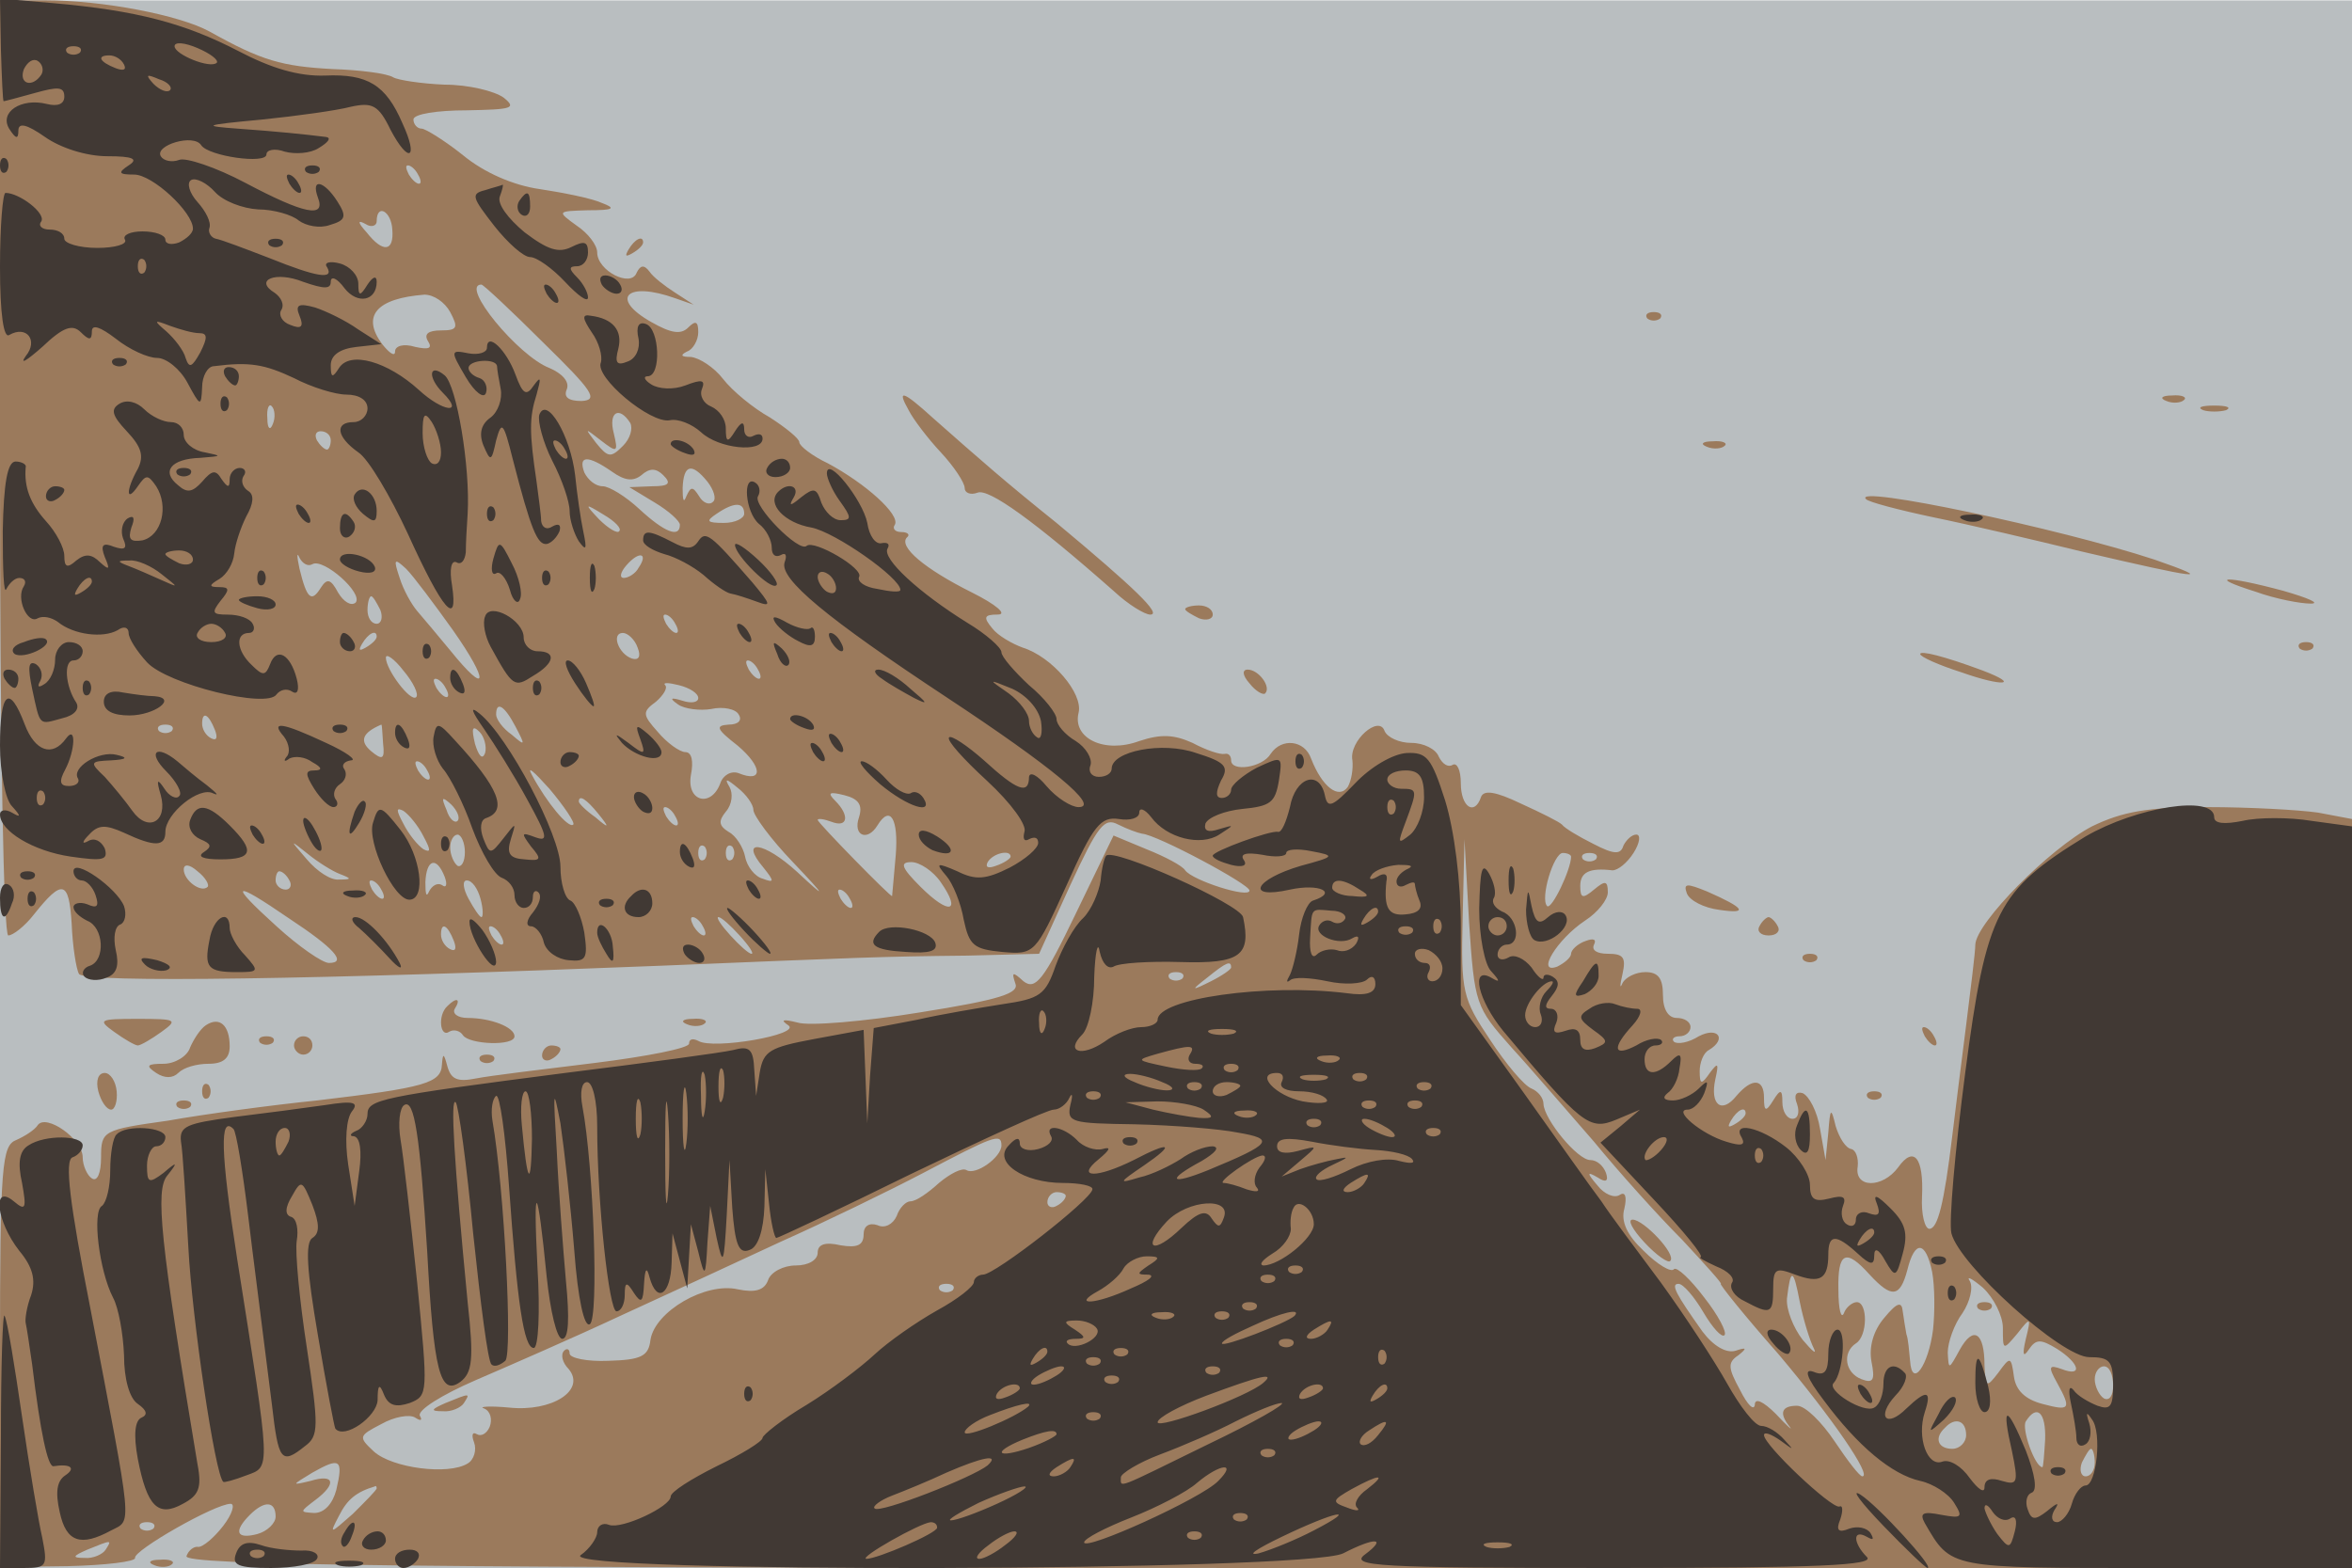 <svg xmlns="http://www.w3.org/2000/svg" xmlns:xlink="http://www.w3.org/1999/xlink" width="2560" height="1707"><g><svg xmlns="http://www.w3.org/2000/svg" xmlns:xlink="http://www.w3.org/1999/xlink" width="2560" height="1707"/><svg xmlns="http://www.w3.org/2000/svg" width="2560" height="1707" version="1.0" viewBox="0 0 2560 1707"><g fill="#b9bec0" transform="matrix(1 0 0 -.998 0 1707)"><path d="M0 855V0h2560v1710H0V855z"/></g></svg><svg xmlns="http://www.w3.org/2000/svg" width="2560" height="1707" version="1.0" viewBox="0 0 2560 1707"><g fill="#9b7a5c" transform="matrix(1 0 0 -.998 0 1707)"><path d="M0 1200c0-307 4-510 9-510s18 10 28 23c31 39 38 37 41-10 1-25 5-50 8-55 6-10 262-6 634 9 218 9 237 10 333 11l78 2 34 75c30 65 37 74 52 66 10-5 21-9 26-10 16-1 117-55 117-62 0-9-62 11-70 22-3 5-22 15-42 23l-36 15-41-85c-35-73-44-84-57-74-12 11-13 10-9-2 5-11-16-18-104-32-61-10-121-15-133-11-16 4-19 3-10-3 15-10-82-27-98-17-6 3-10 2-10-3s-46-14-102-21c-57-7-115-14-130-17-20-4-27-1-31 13-4 15-5 15-6 2-1-20-18-25-136-39-49-5-123-15-162-22-71-10-73-11-73-40 0-17-4-27-10-23-5 3-10 14-10 23 0 20-40 48-49 35-3-5-14-12-23-16-16-6-18-26-18-236V1l74 1c41 1 74 5 73 9-2 8 87 59 104 59 5 0 2-11-8-24s-22-23-27-23c-5 1-11-4-13-10C199 3 439 0 1379 0h1181v817l-37 7c-21 3-75 6-121 6-65 0-92-5-125-21-46-24-126-105-127-129 0-8-5-48-10-88s-12-94-15-120c-9-75-16-102-25-102-5 0-9 16-8 35 2 43-9 56-26 32-17-23-48-23-44 1 1 9-2 18-7 19-6 1-13 12-17 25-5 21-6 20-8-7l-3-30-6 34c-3 19-12 36-19 39-7 2-10-2-6-12 3-9 1-16-5-16s-11 8-11 18c0 14-2 15-10 2s-10-12-10 3c0 21-13 22-30 2-16-20-29-10-23 18 4 18 3 19-6 7-9-13-11-13-11 2 0 9 4 20 10 23 20 12 10 26-11 15-11-7-23-9-27-6-3 3 0 6 6 6 7 0 12 5 12 10 0 6-7 10-15 10-9 0-15 9-15 25 0 18-5 25-19 25-11 0-22-6-25-12-3-7-3-3 0 10 4 18 1 22-16 22-12 0-18 4-15 10s-1 7-9 4c-9-3-16-10-16-14s-7-10-15-14c-24-9 0 30 30 50 14 9 25 23 25 31 0 13-3 13-15 3s-15-10-15 4c0 15 10 20 35 17 6 0 16 8 23 19s8 20 3 20-11-6-14-12c-3-10-10-10-33 2-16 8-31 17-34 21-3 3-23 13-45 23-27 13-40 15-43 7-7-21-22-11-22 15 0 14-4 23-9 20s-11 1-15 9c-3 8-16 15-30 15-13 0-26 6-29 13-6 18-39-11-35-32 1-9-1-22-5-29-10-14-28 0-40 31-7 20-32 23-44 5-9-15-43-20-43-7 0 5-3 8-7 7-5-1-20 4-35 12-20 9-34 10-58 2-38-14-73 3-66 31 5 21-29 61-61 71-11 4-27 13-33 21-10 12-9 15 6 15 11 0-2 11-28 24-52 26-80 50-71 60 4 3 1 6-6 6s-10 4-7 8c6 11-32 45-73 67-17 8-31 19-31 23s-15 16-32 27c-18 10-41 29-51 42s-26 23-35 24c-11 0-12 2-4 6 6 2 12 12 12 21 0 12-3 13-11 5s-19-6-40 6c-46 26-27 45 26 26l20-7-20 13c-11 7-24 17-28 23-6 8-10 7-14-1-6-17-43 2-43 22 0 8-10 21-22 29-22 16-22 16 12 17 28 0 31 2 15 8-11 5-41 11-67 15-29 4-61 18-84 37-20 16-41 29-45 29-5 0-9 5-9 10 0 6 26 10 58 10 49 1 55 2 40 14-10 7-38 14-64 14-25 1-51 5-56 8-6 4-35 8-66 9-55 3-77 9-134 41-33 18-116 34-179 34H0v-510zm455 320c3-5 4-10 1-10s-8 5-11 10c-3 6-4 10-1 10s8-4 11-10zm-28-60c2-24-10-26-28-3-10 11-10 14-1 9 6-4 12-2 12 3 0 20 16 11 17-9zm164-123c54-53 61-63 42-64-14 0-20 4-16 13 3 8-5 17-19 23-34 13-98 91-74 91 2 0 32-28 67-63zm-101 33c9-17 8-20-10-20-14 0-19-4-14-12s0-9-14-6c-13 4-22 1-22-5s-6-2-14 8c-23 31-6 50 46 54 10 0 22-8 28-19zm-193-122c-3-8-6-5-6 6-1 11 2 17 5 13 3-3 4-12 1-19zm389 1c3-6 0-17-8-25-13-13-16-13-29 3-13 17-13 17 5 3s19-13 14 8c-6 23 6 30 18 11zm-326-19c0-5-2-10-4-10-3 0-8 5-11 10-3 6-1 10 4 10 6 0 11-4 11-10zm306-34c14-10 23-11 32-4 9 8 16 8 24 0 9-9 6-12-12-12l-25-1 28-17c15-9 27-20 27-24 0-15-17-8-44 17-15 14-33 25-40 25-8 0-16 7-20 15-7 19 4 19 30 1zm104-11c7-9 10-19 6-22-4-4-11-1-15 6-7 11-9 11-14 0-3-8-4-4-4 9 1 26 10 28 27 7zm-96-54c-2-3-12 3-22 13-16 17-16 18 5 5 12-7 20-15 17-18zm136 19c0-5-10-10-22-10-19 0-20 2-8 10 19 13 30 13 30 0zm-470-55c12 7 56-32 47-42-5-4-13 1-19 11-8 15-12 16-19 5-10-16-15-12-23 21-3 14-3 19 0 12 3-6 9-10 14-7zm355-4c-3-6-11-11-16-11s-4 6 3 14c14 16 24 13 13-3zm-202-68c40-57 38-73-3-22-14 17-30 36-36 43s-15 23-19 36c-7 21-6 22 7 10 8-8 31-39 51-67zm-79 22c3-8 1-15-4-15-6 0-10 7-10 15s2 15 4 15 6-7 10-15zm321-15c3-5 4-10 1-10s-8 5-11 10c-3 6-4 10-1 10s8-4 11-10zm-325-14c0-3-5-8-12-12s-8-3-4 4c7 12 16 16 16 8zm284-12c4-10 1-14-6-12-15 5-23 28-10 28 5 0 13-7 16-16zm-241-54c-6-6-33 30-33 43 0 5 9-1 19-14 11-13 17-26 14-29zm372 30c3-5 4-10 1-10s-8 5-11 10c-3 6-4 10-1 10s8-4 11-10zm-340-20c3-5 4-10 1-10s-8 5-11 10c-3 6-4 10-1 10s8-4 11-10zm275-11c0-5-8-6-17-3-13 4-15 3-5-4 7-5 24-7 36-5 13 3 27 0 30-6 4-6 0-11-11-11-15-1-13-5 10-23 27-23 28-41 1-30-8 3-17-2-20-11-10-27-37-20-32 9 3 15 1 25-6 25-6 0-20 10-30 22-17 19-17 22-2 33 8 7 13 15 10 18s3 3 15 0 21-9 21-14zm-199-31c11-21 11-22-4-9-10 7-17 17-17 22 0 15 9 10 21-13zm-327-4c3-8 2-12-4-9s-10 10-10 16c0 14 7 11 14-7zm-47-1c-4-3-10-3-14 0-3 4 0 7 7 7s10-3 7-7zm230-14c2-17-1-18-13-8-13 11-10 20 11 29 1 0 1-9 2-21zm111-10c-3-8-7-3-11 10-4 17-3 21 5 13 5-5 8-16 6-23zm-63-19c3-5 4-10 1-10s-8 5-11 10c-3 6-4 10-1 10s8-4 11-10zm159-59c-5-5-29 24-45 54-6 11 2 4 19-15 16-19 28-37 26-39zm196 16c0-6 19-32 43-57 37-39 37-41 5-11-37 34-64 37-37 5 12-15 12-17-1-12-8 2-17 13-19 24-2 10-10 23-18 27-11 7-11 12-3 22 7 8 8 20 4 27-6 10-3 9 9-1 9-7 17-18 17-24zm115-8c-7-20 9-27 20-9 14 23 23 7 20-32-2-24-4-44-4-45-1-2-81 80-81 83 0 2 7 1 15-2 18-7 20 7 4 23-9 9-6 10 10 6s20-11 16-24zm-437-4c-3-3-9 2-12 12-6 14-5 15 5 6 7-7 10-15 7-18zm153 8c13-16 12-17-3-4-10 7-18 15-18 17 0 8 8 3 21-13zm-190-25c8-15 8-18 0-14-6 4-16 16-22 28-8 15-8 18 0 14 6-4 16-16 22-28zm274 22c3-5 4-10 1-10s-8 5-11 10c-3 6-4 10-1 10s8-4 11-10zm-229-39c0-11-4-17-8-15-4 3-8 12-8 20s4 14 8 14 8-9 8-19zm-136-24c13-5 13-6-1-6-9-1-24 9-35 22-19 22-19 22 1 6 11-9 27-19 35-22zm397 16c-4-3-7 0-7 7s3 10 7 7c3-4 3-10 0-14zm30 0c-4-3-7 0-7 7s3 10 7 7c3-4 3-10 0-14zm848-205c22-24 62-71 90-103 27-33 70-81 96-107 25-27 44-48 42-48s26-35 63-77c58-69 102-133 91-133-3 0-16 17-30 38s-32 39-41 39c-17 0-20-8-8-23 4-5-3 1-15 14-14 14-23 18-23 10-1-7-8 0-16 16-13 24-14 30-2 38 10 8 9 9-3 5-10-3-24 5-36 21-29 41-35 52-26 52 5 0 17-14 27-31s20-28 23-25-7 22-22 41c-15 20-30 34-33 31-3-4-18 5-33 20-18 17-25 32-21 46 3 13 1 19-5 15s-17 1-24 10c-12 14-12 16 0 9 9-6 12-4 9 5-3 8-10 14-17 14-14 0-50 44-51 61 0 7-6 14-13 17-8 3-28 27-45 53-30 45-32 52-30 133l2 86 5-91c6-89 7-92 46-136zm-545 208c0-2-7-7-16-10-8-3-12-2-9 4 6 10 25 14 25 6zm610 0c0-14-21-58-26-54-8 8 7 58 17 58 5 0 9-2 9-4zm27-3c-4-3-10-3-14 0-3 4 0 7 7 7s10-3 7-7zM226 743c-7-7-26 7-26 19 0 6 6 6 15-2 9-7 13-15 11-17zm258 11c3-8 2-13-3-9-5 3-11-1-14-7-3-7-4-3-4 10 1 25 12 29 21 6zm540-6c23-33 9-36-22-5-21 21-23 27-10 27 9 0 24-10 32-22zm-709 2c3-5 1-10-4-10-6 0-11 5-11 10 0 6 2 10 4 10 3 0 8-4 11-10zm100-10c3-5 4-10 1-10s-8 5-11 10c-3 6-4 10-1 10s8-4 11-10zm108-10c3-11 3-20 1-20s-8 9-14 20-7 20-2 20c6 0 12-9 15-20zm-209-21c50-33 64-49 44-49-7 0-33 18-57 40-53 48-48 51 13 9zm611 21c3-5 4-10 1-10s-8 5-11 10c-3 6-4 10-1 10s8-4 11-10zm-160-30c3-5 4-10 1-10s-8 5-11 10c-3 6-4 10-1 10s8-4 11-10zm40-10c10-11 16-20 13-20s-13 9-23 20-16 20-13 20 13-9 23-20zm-311-6c3-8 2-12-4-9s-10 10-10 16c0 14 7 11 14-7zm51 6c3-5 4-10 1-10s-8 5-11 10c-3 6-4 10-1 10s8-4 11-10zm795-35c0-2-10-9-22-15-22-11-22-10-4 4 21 17 26 19 26 11zm-53-12c-4-3-10-3-14 0-3 4 0 7 7 7s10-3 7-7zm613-147c0-3-5-8-12-12s-8-3-4 4c7 12 16 16 16 8zm-810-35c0-13-28-33-38-27-5 3-18-4-30-14-12-11-25-20-31-20-5 0-12-7-15-16-4-9-13-14-21-10-9 3-15-1-15-10 0-12-7-15-25-12-17 4-25 1-25-8 0-8-10-14-24-14-13 0-27-7-30-16-4-11-14-14-33-10-35 8-90-24-95-55-2-18-10-22-46-23-23-1-42 3-42 8s-3 6-6 3c-4-4-2-13 5-20 19-23-18-47-65-42-21 2-34 1-27-1 7-3 9-12 6-20-3-7-9-11-14-8s-6-1-3-9 0-19-7-23c-21-13-82-5-102 13-17 16-17 17 8 30 14 8 31 11 37 7s8-3 5 2c-3 6 24 23 61 39s108 47 157 70c50 23 128 59 175 81 47 21 117 55 155 75 76 40 85 44 85 30zm70-55c0-3-4-8-10-11-5-3-10-1-10 4 0 6 5 11 10 11 6 0 10-2 10-4zm943-83c3-16 3-44 1-63-5-39-23-65-25-34-1 10-2 24-4 29-1 6-3 17-4 25-1 11-6 10-20-7-12-14-17-32-14-48 4-20 2-24-11-19-18 7-21 29-6 39 13 8 13 45 1 45-5 0-12-6-14-12-3-7-6 4-6 25-1 42 8 46 34 17 24-26 33-25 41 5 8 33 20 32 27-2zm-129-83c4-8-1-4-12 9-10 13-18 33-17 45 4 34 7 33 14-4 4-20 11-42 15-50zm206 22c0-25 0-25 16-6 14 18 15 18 9-6-4-17-3-21 3-12 8 12 13 12 31 1 25-16 28-31 5-22-14 5-15 3-5-15 16-29 14-31-16-23-19 5-29 15-31 30-3 22-4 22-17 4-13-17-14-16-15 8 0 36-12 44-27 17-12-22-12-22-13-3 0 11 7 31 16 43 8 12 12 28 8 35-4 6 2 3 14-7 12-11 22-31 22-44zm-1143 41c-4-3-10-3-14 0-3 4 0 7 7 7s10-3 7-7zm1263-104c0-11-4-17-10-14-5 3-10 13-10 21s5 14 10 14c6 0 10-9 10-21zm-74-59c-1-16-2-30-3-30-8 0-23 42-18 50 12 19 22 10 21-20zm-86 5c0-8-7-15-15-15-16 0-20 12-8 23 11 12 23 8 23-8zm140-30c0-8-4-15-10-15-5 0-7 7-4 15 4 8 8 15 10 15s4-7 4-15zM366 85c-4-15-13-25-24-25-16 1-16 1 1 14 24 18 21 29-5 21-21-5-21-5 2 9 30 17 34 15 26-19zm44 2c0-2-12-14-26-28-25-22-26-23-15-2 9 18 19 26 39 32 1 1 2 0 2-2zM300 56c0-7-9-16-20-19-23-6-26 3-8 21 16 16 28 15 28-2zM167 43c-4-3-10-3-14 0-3 4 0 7 7 7s10-3 7-7zm-52-23c-3-5-14-10-23-9-14 0-13 2 3 9 27 11 27 11 20 0zm1675 335c13-14 26-23 28-20 7 7-29 45-41 45-6 0 0-11 13-25zM485 180c-16-7-17-9-3-9 9-1 20 4 23 9 7 11 7 11-20 0zm1668 103c4-3 10-3 14 0 3 4 0 7-7 7s-10-3-7-7zM684 1438c-4-7-3-8 4-4s12 9 12 12c0 8-9 4-16-8zm1109-75c4-3 10-3 14 0 3 4 0 7-7 7s-10-3-7-7zm-804-100c5-10 21-31 35-46s26-33 26-39c0-5 6-8 14-5 12 5 62-31 149-108 15-14 33-25 39-25 13 0-17 29-102 100-56 45-82 68-134 114-34 31-40 32-27 9zm1369 10c7-3 16-2 19 1 4 3-2 6-13 5-11 0-14-3-6-6zm40-10c6-2 18-2 25 0 6 3 1 5-13 5s-19-2-12-5zm-540-40c7-3 16-2 19 1 4 3-2 6-13 5-11 0-14-3-6-6zm173-57c2-3 36-12 74-20 39-8 111-25 160-37 128-30 149-33 80-9-103 34-330 82-314 66zm424-101c22-8 49-13 60-13s-2 6-30 14c-63 17-84 16-30-1zm-1165-19c0-2 7-6 15-10 8-3 15-1 15 4 0 6-7 10-15 10s-15-2-15-4zm1213-43c4-3 10-3 14 0 3 4 0 7-7 7s-10-3-7-7zm-413-6c0-3 20-12 45-20 45-16 65-14 23 2-43 16-68 22-68 18zm-730-32c7-9 15-13 17-11 7 7-7 26-19 26-6 0-6-6 2-15zm476-229c3-8 19-16 35-18 33-5 28 2-13 20-22 9-26 9-22-2zm79-36c-3-5 1-10 10-10s13 5 10 10c-3 6-8 10-10 10s-7-4-10-10zm48-37c4-3 10-3 14 0 3 4 0 7-7 7s-10-3-7-7zM487 613c-11-10-8-35 2-28 5 3 12 1 15-4 7-10 56-12 56-1 0 10-26 20-51 20-11 0-17 5-14 10 7 11 2 13-8 3zm-363-28c11-8 23-15 26-15s15 7 26 15c18 13 16 14-26 14s-44-1-26-14zm100 7c-6-4-13-15-17-24-3-10-17-18-29-18-18 0-20-2-8-10 9-6 18-6 24 0s20 10 33 10c16 0 23 6 23 19 0 23-11 33-26 23zm524 1c7-3 16-2 19 1 4 3-2 6-13 5-11 0-14-3-6-6zm1347-13c3-5 8-10 11-10s2 5-1 10c-3 6-8 10-11 10s-2-4 1-10zm-1812-7c4-3 10-3 14 0 3 4 0 7-7 7s-10-3-7-7zm37-3c0-5 5-10 10-10 6 0 10 5 10 10 0 6-4 10-10 10-5 0-10-4-10-10zm270-11c0-5 5-7 10-4 6 3 10 8 10 11 0 2-4 4-10 4-5 0-10-5-10-11zm-67-6c4-3 10-3 14 0 3 4 0 7-7 7s-10-3-7-7zm-416-33c3-11 9-20 14-20 4 0 7 9 6 20s-7 20-13 20c-7 0-10-8-7-20zm113 0c0-7 3-10 7-7 3 4 3 10 0 14-4 3-7 0-7-7zm1813-7c4-3 10-3 14 0 3 4 0 7-7 7s-10-3-7-7zM193 503c4-3 10-3 14 0 3 4 0 7-7 7s-10-3-7-7zM168 3c7-3 16-2 19 1 4 3-2 6-13 5-11 0-14-3-6-6z"/></g></svg><svg xmlns="http://www.w3.org/2000/svg" width="2560" height="1707" version="1.0" viewBox="0 0 2560 1707"><g fill="#413934" transform="matrix(1 0 0 -.998 0 1707)"><path d="M1 1656c1-31 2-56 3-56s16 4 34 9c25 7 32 7 32-4 0-8-7-11-19-8-28 7-52-9-41-27 7-11 10-12 10-2 0 9 9 7 29-7 17-12 45-21 68-21 28 0 34-3 23-10-12-8-11-10 6-10 20 0 64-41 64-59 0-5-7-11-15-15-8-3-15-2-15 3s-11 9-25 9c-13 0-22-4-19-9s-11-9-30-9c-20 0-36 5-36 10 0 6-7 10-16 10-8 0-13 4-9 9 5 9-24 31-39 31-3 0-6-36-6-81 0-51 4-78 10-74 19 11 32-6 18-23-7-10 1-5 18 10 23 22 33 25 42 16s12-9 12 1c0 8 9 5 26-8 15-12 35-21 45-21s25-12 33-27c14-26 15-27 16-5 0 12 6 23 13 23 39 5 55 2 87-13 19-10 45-18 57-18 14 0 23-6 23-15 0-8-7-15-15-15-21 0-19-16 5-33 11-7 35-48 54-89 38-84 55-103 48-56-3 17-1 28 5 25 5-3 9 2 10 11 0 9 1 28 2 42 3 51-12 140-25 151-17 14-19-2-2-19 24-24 0-21-26 3-34 31-75 43-87 24-7-11-9-11-9 3 0 11 10 18 28 20l27 3-25 16c-14 10-35 20-47 24-18 5-22 3-17-9s2-15-10-10c-9 3-13 11-10 16 4 6 0 14-7 19-23 14 1 24 31 12 23-8 30-8 30 0 0 7 7 4 15-7 14-18 35-14 35 7 0 7-4 6-10-3-8-13-10-13-10 1 0 9-9 19-20 22s-18 1-14-4c8-14-11-11-63 10-26 10-52 20-58 21-5 1-9 7-7 12 2 6-4 18-13 28s-12 21-7 24 17-3 26-13 30-18 47-19c17 0 37-6 44-12 8-6 23-9 34-5 17 5 19 9 8 26-14 22-29 26-21 4 9-23-15-18-79 16-32 17-65 28-72 25-8-3-17-1-20 4-7 12 36 25 44 12 8-12 71-21 71-10 0 5 9 7 20 3 11-3 28-2 37 4 10 6 14 11 8 12-24 3-53 6-95 9-41 3-39 4 25 10 39 4 82 10 97 14 23 5 30 2 43-25 20-38 31-32 13 7-18 42-38 54-84 52-29-1-59 8-95 27-58 30-110 44-201 52l-58 5 1-56zm235-14c-7-7-46 9-46 18 0 5 11 4 25-2s23-13 21-16zm-149 11c-4-3-10-3-14 0-3 4 0 7 7 7s10-3 7-7zm-42-24c-10-15-25-10-19 6 4 8 10 12 15 9s7-10 4-15zm90 11c3-6-1-7-9-4-18 7-21 14-7 14 6 0 13-4 16-10zm50-28c-3-3-11 0-18 7-9 10-8 11 6 5 10-3 15-9 12-12zm-28-199c-4-3-7 0-7 7s3 10 7 7c3-4 3-10 0-14zm60-66c9 0 9-5 1-21-9-16-12-18-16-6-2 8-12 21-21 29-14 12-14 13 4 6 11-4 25-8 32-8zm263-130c0-10-4-15-10-12-5 3-10 18-10 33 0 21 2 24 10 12 5-8 10-23 10-33zM0 1530c0-7 3-10 7-7 3 4 3 10 0 14-4 3-7 0-7-7zm333-7c4-3 10-3 14 0 3 4 0 7-7 7s-10-3-7-7zm-18-13c3-5 8-10 11-10s2 5-1 10c-3 6-8 10-11 10s-2-4 1-10zm213-7c-16-4-14-8 10-39 15-19 32-34 39-34s24-12 38-27 25-23 25-17c0 5-5 15-12 22-9 9-9 12 0 12 7 0 12 7 12 15 0 12-4 13-18 6s-26-3-51 16c-18 15-30 31-27 39s4 13 3 13c-1-1-10-3-19-6zm37-12c-3-5-2-12 3-15s9 1 9 9c0 17-3 19-12 6zm-272-48c4-3 10-3 14 0 3 4 0 7-7 7s-10-3-7-7zm362-43c3-5 11-10 16-10 6 0 7 5 4 10-3 6-11 10-16 10-6 0-7-4-4-10zm-60-10c3-5 8-10 11-10s2 5-1 10c-3 6-8 10-11 10s-2-4 1-10zm49-42c8-11 12-26 10-33-7-16 54-67 75-63 9 2 24-4 34-13 19-18 67-23 67-7 0 5-4 6-10 3-5-3-10 0-10 7 0 9-3 9-10-2-8-13-10-12-10 3 0 10-7 20-16 24-8 3-13 12-10 19 4 10 0 11-18 4-13-5-29-4-37 1s-9 9-4 9c15 0 13 52-2 57-8 3-11-3-8-16 2-11-3-22-12-25-12-5-14-1-10 14 5 20-6 33-30 36-10 2-9-3 1-18zm-114-17c0-5-9-8-20-6-20 4-20 3-3-26 10-17 20-24 22-17 2 6-1 14-7 16-7 2-12 7-12 11 0 9 30 11 31 2 0-3 2-15 4-25 2-11-3-25-11-31-10-7-13-17-8-30 8-19 9-18 14 5 6 22 8 20 18-20 20-78 27-94 37-93 5 1 11 7 14 14 2 7-1 9-8 5-6-4-11-1-12 6 0 7-3 27-5 43-8 54-8 70 0 95 5 18 5 21-3 10-8-12-12-10-20 12-10 27-31 47-31 29zm-407-18c4-3 10-3 14 0 3 4 0 7-7 7s-10-3-7-7zm122-13c3-5 8-10 11-10 2 0 4 5 4 10 0 6-5 10-11 10-5 0-7-4-4-10zm-115-30c-10-6-8-13 8-30s19-27 12-41c-13-23-13-38 0-19 9 13 11 13 20 0 14-22 6-54-15-59-13-2-16 1-12 14 4 10 3 14-4 10-6-4-8-14-5-22 5-11 2-13-10-9-12 5-15 2-10-11 6-14 5-15-5-6-9 9-16 10-26 2-10-9-13-7-13 5 0 9-9 26-20 38-17 19-24 37-22 59 1 3-5 6-11 6-9 0-13-24-14-76 0-42 1-70 4-63 3 6 9 12 14 12 6 0 8-4 5-9-9-13 4-42 15-35 6 3 15 1 22-4 17-14 49-18 65-9 7 5 12 3 12-3s9-20 20-32c22-24 131-51 141-35 4 5 11 7 17 3s8 2 5 14c-7 27-22 35-29 16-5-13-8-13-20-1-17 16-18 35-3 35 5 0 7 5 4 10-3 6-15 10-27 10-17 0-18 2-8 15 10 12 10 15-1 15-12 0-12 2 0 9 8 5 15 17 16 28 1 10 7 28 13 40 8 14 9 24 2 28-6 4-8 11-5 16 4 5 1 9-4 9-6 0-11-6-11-12 0-10-2-10-9 0-6 10-10 10-21-3-10-11-16-13-26-4-19 15-8 29 24 30 24 2 24 2 5 6-13 2-23 11-23 19s-6 14-14 14-21 6-29 14-19 11-27 6zm80-170c0-5-7-7-15-4-8 4-15 8-15 10s7 4 15 4 15-4 15-10zm-34-16c19-15 19-15-1-6-11 5-27 12-35 15-13 5-13 6 1 6 8 1 24-6 35-15zm-76-8c0-3-5-8-12-12s-8-3-4 4c7 12 16 16 16 8zm145-56c3-5-3-10-15-10s-18 5-15 10c3 6 10 10 15 10s12-4 15-10zm-5 250c0-7 3-10 7-7 3 4 3 10 0 14-4 3-7 0-7-7zm347-12c-2-7 4-30 14-50 11-21 19-45 19-55s5-25 10-33c8-11 9-9 5 10-3 14-7 42-9 62-5 43-31 87-39 66zm28-38c3-5 4-10 1-10s-8 5-11 10c-3 6-4 10-1 10s8-4 11-10zm115 6c0-2 7-7 16-10 8-3 12-2 9 4-6 10-25 14-25 6zm105-26c-3-5 1-10 9-10 9 0 16 5 16 10 0 6-4 10-9 10-6 0-13-4-16-10zm-642-7c4-3 10-3 14 0 3 4 0 7-7 7s-10-3-7-7zm707 1c0-5 6-19 14-30 13-18 13-21 1-21-8 0-17 9-21 19-5 16-8 17-22 6-12-10-14-10-8 0 7 12-6 17-17 6-13-13 7-34 36-39 26-5 97-55 97-68 0-3-11-2-25 1-14 2-22 8-20 13 6 9-49 41-57 34-8-8-59 44-53 54 3 5 2 12-3 15-14 9-11-32 4-45 8-6 14-18 14-26s4-11 10-8c5 3 7 0 4-8-6-18 46-61 176-147 115-76 168-120 144-120-8 0-24 10-35 23-10 12-18 16-19 10 0-20-13-15-49 18-18 16-36 28-38 25-3-3 16-24 41-47 27-25 44-49 41-56-2-8 0-11 5-8 6 3 10 2 10-4s-14-18-31-27c-26-13-37-14-57-4-23 10-24 9-12-5 7-8 16-30 19-48 6-28 11-32 42-35 35-3 36-2 70 73 29 65 37 75 57 72 12-2 22 1 22 7s6 4 13-5c17-23 54-32 74-19 17 11 17 11 0 6-12-4-17-2-15 6 3 7 21 14 40 16 31 3 36 7 40 31 4 27 4 27-24 14-15-8-28-19-28-24s-5-9-10-9c-7 0-7 6-1 19 9 15 5 20-27 30-37 13-92 2-92-17 0-5-6-9-14-9s-12 6-9 13c2 7-5 19-16 26-12 7-21 18-21 24s-13 23-30 37c-16 15-30 31-30 36s-17 20-37 32c-53 33-93 70-87 81 3 5 0 7-6 6-7-2-14 8-16 22-5 25-44 74-44 54zm10-125c0-6-4-7-10-4-5 3-10 11-10 16 0 6 5 7 10 4 6-3 10-11 10-16zm223-145c2-13 0-21-4-18-5 3-9 11-9 18 0 8-10 21-22 30-23 16-23 16 4 5 15-7 28-21 31-35zM50 1169c0-5 5-7 10-4 6 3 10 8 10 11 0 2-4 4-10 4-5 0-10-5-10-11zm336 2c-3-5 1-14 9-21 12-10 15-10 15 3 0 19-16 31-24 18zm-61-21c3-5 8-10 11-10s2 5-1 10c-3 6-8 10-11 10s-2-4 1-10zm205 0c0-7 3-10 7-7 3 4 3 10 0 14-4 3-7 0-7-7zm-160-16c0-8 5-12 10-9 6 4 8 11 5 16-9 14-15 11-15-7zm1768 9c7-3 16-2 19 1 4 3-2 6-13 5-11 0-14-3-6-6zm-1438-22c0-5 10-11 23-15 12-3 31-13 43-23 11-10 24-19 29-20 6-1 18-5 29-9 16-6 15-3-5 21-46 53-51 57-59 45-6-9-13-9-28-1-25 13-32 14-32 2zm-163-20c-3-11-2-19 3-16 4 3 11-5 15-18 3-12 9-17 11-10 3 6-1 24-9 39-13 26-14 26-20 5zm263 15c0-11 39-50 45-44 3 2-6 15-20 28s-25 20-25 16zm-430-16c0-4 9-10 21-13s19-1 17 5c-5 13-38 20-38 8zm272-20c0-14 2-19 5-12 2 6 2 18 0 25-3 6-5 1-5-13zm-362 0c0-7 3-10 7-7 3 4 3 10 0 14-4 3-7 0-7-7zm310 0c0-7 3-10 7-7 3 4 3 10 0 14-4 3-7 0-7-7zm-330-24c0-2 9-6 20-9s20-1 20 4-9 9-20 9-20-2-20-4zm268-18c-3-7 0-22 6-33 24-44 26-45 46-32 24 14 26 27 5 27-8 0-15 7-15 15 0 19-37 39-42 23zm316-7c4-6 15-15 25-20 13-7 18-6 18 5 0 7-2 12-5 9-3-2-14 0-25 6-14 8-18 8-13 0zm-39-11c3-5 8-10 11-10s2 5-1 10c-3 6-8 10-11 10s-2-4 1-10zm-779-10c-11-3-15-9-10-13 10-6 42 9 34 16-3 3-14 1-24-3zm344 0c0-5 5-10 11-10 5 0 7 5 4 10-3 6-8 10-11 10-2 0-4-4-4-10zm535 0c3-5 8-10 11-10s2 5-1 10c-3 6-8 10-11 10s-2-4 1-10zM60 991c0-11-5-23-12-27-6-4-8-3-4 4 3 6 1 14-5 18-8 4-9-3-4-27 9-42 7-39 33-32 13 3 19 10 15 17-12 18-14 46-3 46 6 0 10 5 10 10 0 6-7 10-15 10s-15-9-15-19zm400 9c0-7 3-10 7-7 3 4 3 10 0 14-4 3-7 0-7-7zm386-3c3-10 9-15 12-12s0 11-7 18c-10 9-11 8-5-6zm-220-32c9-14 18-25 20-25s-2 11-8 25-15 25-20 25-1-11 8-25zM5 970c3-5 8-10 11-10 2 0 4 5 4 10 0 6-5 10-11 10-5 0-7-4-4-10zm485 1c0-6 4-13 10-16s7 1 4 9c-7 18-14 21-14 7zm470-1c8-6 24-15 35-21 16-8 15-6-4 10-13 12-28 21-35 21-6 0-4-5 4-10zM90 960c0-7 3-10 7-7 3 4 3 10 0 14-4 3-7 0-7-7zm490 0c0-7 3-10 7-7 3 4 3 10 0 14-4 3-7 0-7-7zm-467-15c0-10 10-15 28-15 27 0 53 19 27 21-7 0-22 2-34 4-13 3-21-1-21-10zM0 897c0-29 6-59 13-66 10-11 10-13 0-7-7 4-13 3-13-2 0-18 36-40 77-46 35-5 41-4 37 9-4 8-11 12-18 8s-7-1 1 7c10 11 18 11 38 2 34-16 45-15 45 1 0 20 37 50 52 42 7-3 4 0-7 9-11 8-25 20-32 26-23 19-33 10-12-11 11-11 18-24 14-27-3-4-11 0-16 8-8 12-9 10-4-7 8-29-14-41-31-17-7 10-21 27-30 37-17 16-16 17 7 18 17 1 19 3 6 6-19 5-50-14-42-26 2-4-2-8-10-8-10 0-11 5-4 18 11 21 12 49 1 34-15-21-34-14-45 15-17 45-27 36-27-23zm47-64c-4-3-7 0-7 7s3 10 7 7c3-4 3-10 0-14zm480 82c11-16 33-51 47-77 22-40 23-46 9-41-16 6-16 5-5-10 12-14 11-16-7-14-16 1-20 6-15 22 6 19 6 19-8 1s-15-18-22 0c-4 11-3 20 3 22 24 8 14 33-34 85-18 20-20 20-23 4-2-10 3-26 10-35 8-9 23-39 32-65 10-27 24-51 32-54s14-11 14-19 5-14 10-14c6 0 10 5 10 12 0 6 3 8 6 5 4-4 1-13-6-22-7-8-8-15-2-15 5 0 12-8 14-18 3-10 15-18 27-19 19-2 21 2 17 30-3 17-10 33-15 35-6 2-11 19-11 37 0 34-57 142-88 167-11 9-9 3 5-17zm333 11c0-2 7-7 16-10 8-3 12-2 9 4-6 10-25 14-25 6zm-551-19c6-8 7-18 3-22-4-5-2-6 3-2 6 3 17 2 25-4 11-6 11-9 2-9-10 0-10-4 0-20 7-11 16-20 21-20 4 0 6 4 2 9-3 5-1 12 5 16s8 11 5 16c-4 5 0 9 7 10 7 0-5 9-27 19-49 23-61 24-46 7zm54 6c4-3 10-3 14 0 3 4 0 7-7 7s-10-3-7-7zm67-2c0-6 4-13 10-16s7 1 4 9c-7 18-14 21-14 7zm267-7c6-17 5-18-13-4-15 11-16 11-7 0 14-15 43-23 43-10 0 4-7 13-15 20-13 11-14 10-8-6zm208-4c3-5 8-10 11-10s2 5-1 10c-3 6-8 10-11 10s-2-4 1-10zm-20-10c3-5 8-10 11-10s2 5-1 10c-3 6-8 10-11 10s-2-4 1-10zm-275-11c0-5 5-7 10-4 6 3 10 8 10 11 0 2-4 4-10 4-5 0-10-5-10-11zm800 1c0-7 3-10 7-7 3 4 3 10 0 14-4 3-7 0-7-7zm65-24c-25-26-30-28-33-13-6 28-32 20-38-13-4-16-9-28-13-27-8 2-71-21-71-26 0-3 9-7 20-10 12-3 18-1 14 5-5 7 2 9 20 6 14-3 26-2 26 2s12 5 27 2c27-5 26-6-11-16-51-15-61-37-12-26 32 7 53-3 25-12-6-2-13-19-15-37s-7-38-10-44c-4-7-4-9 0-6 4 4 22 3 41-1 18-4 38-3 43 2s9 3 9-5c0-10-10-13-31-10-88 11-206-6-206-29 0-4-8-8-18-8s-28-7-40-16c-25-17-43-11-24 8 7 7 13 35 13 63 1 27 4 40 6 27 3-13 9-19 15-16 6 4 39 6 73 5 65-2 77 7 68 49-3 14-141 76-149 67-2-2-5-14-6-27-2-13-10-32-19-41-10-9-23-33-30-52-11-32-17-36-58-42-25-4-67-11-93-17l-47-9-4-52-3-52-2 51-2 51-54-10c-48-9-55-13-59-36l-4-26-2 28c-1 23-5 27-23 22-13-3-95-14-183-25-201-26-215-29-215-45 0-7-6-16-12-18-7-3-8-6-3-6 7-1 9-16 6-38l-5-38-7 45c-4 27-2 50 4 58 8 10 2 12-29 7-21-3-66-9-99-13-52-7-60-10-58-27 2-11 5-63 8-115 4-78 29-248 38-256 1-1 12 2 25 7 27 10 27 2-10 237-18 116-19 156-4 141 3-2 10-45 16-94 6-50 13-103 15-120 2-16 7-56 11-87 7-61 10-66 36-45 15 11 15 21 2 107-8 52-13 105-11 117s0 24-6 26c-7 2-7 10 1 23 10 18 11 17 22-10 8-21 8-31 0-36s-6-36 6-106c9-54 18-101 19-102 10-12 45 13 46 31 0 17 2 19 7 6 5-12 13-14 28-9 20 8 20 10 8 132-7 67-15 138-18 155-3 18-1 35 4 38 11 7 17-33 25-160 7-130 14-158 36-142 13 10 15 24 8 87-15 156-19 224-13 218 3-3 12-68 19-143 8-76 16-140 20-143 3-3 9-1 15 4 8 8-1 187-14 262-2 12 0 24 4 27 4 2 10-42 14-98 9-128 16-177 27-177 5 0 7 39 4 88-5 98 0 92 10-10 4-38 11-68 17-68 7 0 8 22 4 63-3 34-8 98-10 142-4 66-4 72 4 30 4-27 11-89 15-138 4-54 11-85 17-81 10 6 4 173-8 237-3 16-1 27 5 27s11-20 11-48c0-84 13-202 21-202 5 0 9 8 9 18 0 14 2 15 10 2 8-12 10-10 11 10 1 17 3 19 6 7 8-29 23-19 24 16l1 32 8-30 8-30 2 35 2 35 8-30c7-29 8-29 10 10l3 40 7-35c7-32 8-29 11 25l3 60 3-52c3-40 7-51 19-46 9 3 15 21 16 47l1 41 4-37c2-21 6-38 8-38s68 31 147 70c79 38 148 70 155 70 6 0 14 6 17 13 3 6 4 3 1-8-4-19 1-20 70-21 42-1 92-5 112-9 41-7 38-12-32-41-42-17-46-11-7 10 15 9 20 15 12 16-9 0-24-6-35-14-11-7-31-17-45-20-23-7-23-6 5 13 35 24 29 27-11 6-40-20-64-20-38 1 12 10 14 14 4 11-8-2-21 2-28 10-15 15-36 18-28 4 3-5-3-11-14-14s-20 0-20 6c0 7-4 7-12-2-18-18 16-41 59-41 18 0 33-3 32-7-1-11-106-93-119-93-5 0-10-4-10-8 0-5-18-19-40-31-23-13-53-34-68-48s-48-39-74-55c-27-16-48-33-48-36 0-4-23-18-50-31-28-14-50-28-50-33 0-11-53-36-67-31-7 3-13-1-13-8 0-6-8-18-18-25-26-20 791-18 830 2 35 18 48 17 24-1-18-13 13-15 269-15 225 0 286 3 277 12-15 15-16 31 0 22 7-4 8-3 4 4-4 6-14 8-23 5-12-5-15-2-10 10 3 9 3 16-1 14-9-2-82 67-82 78 0 4 8 1 18-6 15-11 15-11 4 1-7 8-18 15-25 15s-23 21-37 46-46 74-72 110c-26 35-56 75-65 89-10 13-48 67-85 119l-68 95v84c0 52-7 106-17 139-15 47-20 53-42 52-15-1-39-15-56-33zm75-15c0-16-7-34-15-41-14-11-14-10-5 14 13 35 13 36-5 36-8 0-15 5-15 10 0 6 9 10 20 10 15 0 20-7 20-29zm-33-18c-4-3-7 0-7 7s3 10 7 7c3-4 3-10 0-14zm16-60c-7-3-13-9-13-14 0-6 5-7 10-4 6 3 10 4 10 1 0-2 2-11 5-18 4-9-2-14-15-15-19-2-24 7-21 36 2 8-2 10-10 5-7-4-10-3-6 2 3 5 16 10 29 11 13 0 17-1 11-4zm-53-23c12-7 10-9-8-7-12 0-22 5-22 9 0 11 12 10 30-2zm-16-32c-3-5-9-6-14-3s-11 1-14-4c-7-11 22-23 36-14 7 4 8 1 4-6-5-7-14-10-21-7-7 2-17 0-22-5s-8 2-7 19c2 33 0 31 23 29 11 0 17-5 15-9zm36 8c0-3-5-8-12-12s-8-3-4 4c7 12 16 16 16 8zm67-23c-4-3-7 0-7 7s3 10 7 7c3-4 3-10 0-14zm-30 0c-4-3-10-3-14 0-3 4 0 7 7 7s10-3 7-7zm33-39c0-8-5-14-11-14-5 0-7 5-4 10 3 6 1 10-4 10-6 0-11 4-11 10 0 5 7 7 15 4 8-4 15-12 15-20zm-433-66c-3-8-6-5-6 6-1 11 2 17 5 13 3-3 4-12 1-19zm206-5c-7-2-19-2-25 0-7 3-2 5 12 5s19-2 13-5zm-48-23c-3-5-1-10 6-10s10-2 7-5-20-2-39 2c-33 7-33 7-9 14 36 10 42 10 35-1zm162-6c-3-3-12-4-19-1-8 3-5 6 6 6 11 1 17-2 13-5zm-690-56c-2-13-4-5-4 17-1 22 1 32 4 23 2-10 2-28 0-40zm20 15c-3-10-5-4-5 12 0 17 2 24 5 18 2-7 2-21 0-30zm560 30c-4-3-10-3-14 0-3 4 0 7 7 7s10-3 7-7zM727 407c-2-23-3-1-3 48 0 50 1 68 3 42s2-67 0-90zm20 56c-2-16-4-3-4 27s2 43 4 28c2-16 2-40 0-55zm518 67c13-5 14-9 5-9-8 0-24 4-35 9-13 5-14 9-5 9 8 0 24-4 35-9zm130 0c-3-6 5-10 19-10s27-4 30-9c3-4-9-5-26-2-30 6-53 31-28 31 6 0 8-4 5-10zm48 3c-7-2-19-2-25 0-7 3-2 5 12 5s19-2 13-5zm44 0c-4-3-10-3-14 0-3 4 0 7 7 7s10-3 7-7zm-180-10c-4-3-10-3-14 0-3 4 0 7 7 7s10-3 7-7zm43 3c0-2-7-6-15-10-8-3-15-1-15 4 0 6 7 10 15 10s15-2 15-4zm207-3c-4-3-10-3-14 0-3 4 0 7 7 7s10-3 7-7zm-978-55c-1-55-5-50-11 15-2 20 0 37 4 37s7-24 7-52zm118 5c-3-10-5-2-5 17s2 27 5 18c2-10 2-26 0-35zm500 40c-4-3-10-3-14 0-3 4 0 7 7 7s10-3 7-7zm113-13c12-8 11-10-5-9-11 1-33 5-50 9l-30 8 35 1c19 0 42-4 50-9zm187 3c-4-3-10-3-14 0-3 4 0 7 7 7s10-3 7-7zm50 0c-4-3-10-3-14 0-3 4 0 7 7 7s10-3 7-7zm-180-9c-3-3-12-4-19-1-8 3-5 6 6 6 11 1 17-2 13-5zm70-11c-4-3-10-3-14 0-3 4 0 7 7 7s10-3 7-7zm73-3c8-5 11-10 5-10-5 0-17 5-25 10s-10 10-5 10c6 0 17-5 25-10zM314 465c-4-8-8-15-10-15s-4 7-4 15 4 15 10 15c5 0 7-7 4-15zm1253 8c-4-3-10-3-14 0-3 4 0 7 7 7s10-3 7-7zm-70-17c18-1 36-5 40-10s-2-5-14-2c-13 4-35 0-53-9s-34-14-37-11 5 10 18 16c17 8 18 9 4 6-11-2-29-7-40-11l-20-8 20 17c20 17 20 17-2 11-15-4-23-2-23 5 0 9 11 10 38 5 20-4 51-8 69-9zm-126-19c-6-8-7-18-3-22 4-5-1-5-11-2-10 4-21 7-25 7-9 0 32 29 42 30 5 0 3-6-3-13zm114-17c-3-5-12-10-18-10-7 0-6 4 3 10 19 12 23 12 15 0zm-153-38c-4-11-6-11-13-1-6 10-14 8-33-10-31-30-44-23-16 7 23 24 71 27 62 4zm98-7c0-15-37-45-55-45-5 1-1 6 10 13 12 7 20 19 20 27-1 8 0 18 3 23 5 11 22-2 22-18zm-180-45c-13-9-13-10 0-10 8-1 0-7-19-15-39-18-65-19-36-3 11 6 24 17 28 25 4 7 16 13 25 13 15 0 15-2 2-10zm167-7c-4-3-10-3-14 0-3 4 0 7 7 7s10-3 7-7zm-30-10c-4-3-10-3-14 0-3 4 0 7 7 7s10-3 7-7zm-20-30c-4-3-10-3-14 0-3 4 0 7 7 7s10-3 7-7zm-90-9c-3-3-12-4-19-1-8 3-5 6 6 6 11 1 17-2 13-5zm60-1c-4-3-10-3-14 0-3 4 0 7 7 7s10-3 7-7zm72 2c-9-8-79-35-79-30 0 3 15 11 33 19 32 15 54 20 46 11zm-215-14c6-10-24-25-32-16-3 3 1 5 9 5 11 0 11 2-1 10-13 8-13 10 2 10 9 0 19-4 22-9zm251-1c-3-5-12-10-18-10-7 0-6 4 3 10 19 12 23 12 15 0zm-38-17c-4-3-10-3-14 0-3 4 0 7 7 7s10-3 7-7zm-267-7c0-3-5-8-12-12s-8-3-4 4c7 12 16 16 16 8zm87-3c-4-3-10-3-14 0-3 4 0 7 7 7s10-3 7-7zm280-10c-4-3-7 0-7 7s3 10 7 7c3-4 3-10 0-14zm-310 0c-4-3-10-3-14 0-3 4 0 7 7 7s10-3 7-7zm-47-13c-8-5-19-10-25-10-5 0-3 5 5 10s20 10 25 10c6 0 3-5-5-10zm177 3c-4-3-10-3-14 0-3 4 0 7 7 7s10-3 7-7zm-110-10c-4-3-10-3-14 0-3 4 0 7 7 7s10-3 7-7zm158-1c-17-15-115-51-115-43 0 5 24 18 53 29 59 22 76 26 62 14zm-265-6c0-2-7-7-16-10-8-3-12-2-9 4 6 10 25 14 25 6zm330 0c0-2-7-7-16-10-8-3-12-2-9 4 6 10 25 14 25 6zm70 0c0-3-5-8-12-12s-8-3-4 4c7 12 16 16 16 8zm-391-20c-14-12-69-35-69-28 0 4 12 13 28 19 28 11 48 16 41 9zm196-41c-102-50-95-48-95-36 0 4 19 16 43 25s61 25 82 36c22 11 44 20 50 20 5-1-30-21-80-45zm-118 28c-4-3-10-3-14 0-3 4 0 7 7 7s10-3 7-7zm233-13c-8-5-19-10-25-10-5 0-3 5 5 10s20 10 25 10c6 0 3-5-5-10zm70-5c-7-9-15-13-19-10-3 3 1 10 9 15 21 14 24 12 10-5zm-350 1c0-2-13-9-30-15-35-12-41-5-7 9 25 10 37 12 37 6zm237-23c-4-3-10-3-14 0-3 4 0 7 7 7s10-3 7-7zm-312-11c-16-13-118-53-123-47-3 2 6 9 19 14s40 16 59 25c39 17 59 21 45 8zm90-2c-3-5-12-10-18-10-7 0-6 4 3 10 19 12 23 12 15 0zm161-15c-18-19-146-77-146-67 0 4 23 16 51 27s61 28 72 38c25 21 44 23 23 2zm162-9c-10-7-15-16-11-20s-1-4-11 0c-17 6-16 8 5 20 31 17 39 17 17 0zm-403-16c-22-10-44-18-50-18-5 0 8 8 30 19 22 10 45 18 50 18 6 0-8-9-30-19zm272-17c-4-3-10-3-14 0-3 4 0 7 7 7s10-3 7-7zm73-12c-19-10-46-21-60-25-14-3-2 5 25 18 58 28 87 34 35 7zm-410 3c0-6-65-34-77-34-9 1 58 39 70 40 4 0 7-2 7-6zm74-19c-10-8-23-15-28-15-6 0-1 7 10 15 10 8 23 15 28 15 6 0 1-7-10-15zm213 8c-4-3-10-3-14 0-3 4 0 7 7 7s10-3 7-7zm336-10c-7-2-19-2-25 0-7 3-2 5 12 5s19-2 13-5zM958 855c30-25 59-34 47-15-4 6-10 8-14 5-5-2-16 4-26 15s-22 20-27 20 4-11 20-25zm-268-14c0-5 5-13 10-16 6-3 10-2 10 4 0 5-4 13-10 16-5 3-10 2-10-4zm-304-16c-9-26-7-32 5-12 6 10 9 21 6 23-2 3-7-2-11-11zm-179-9c-3-8 2-17 11-21 12-5 13-8 4-14-8-5-1-8 18-8 35 0 38 9 10 37-24 24-36 25-43 6zm199-3c-7-21 23-85 40-84 18 1 12 48-10 76s-24 28-30 8zm1864-15c-96-59-108-82-131-258-11-84-18-163-15-175 9-35 120-135 150-135 22 0 26-4 26-30 0-24-3-28-17-23-10 4-22 11-26 17-5 6-6 0-3-14s6-31 6-38 4-11 10-7c5 3 7 13 4 23-4 12-3 13 3 4 11-14 5-72-7-72-5 0-12-9-15-20s-11-20-16-20c-6 0-7 6-3 13 6 9 4 9-8-1-13-10-17-10-21 2-3 8-1 16 4 18 7 2 4 20-6 46-21 51-27 51-15-1 7-34 6-37-11-32-12 4-19 2-19-7 0-7-7-2-16 10-9 13-22 21-30 18-16-6-28 26-19 54 8 24 2 25-20 4-22-22-33-9-12 14 10 10 14 22 10 25-12 13-23 7-23-12 0-11-4-23-10-26-11-7-53 19-44 27 10 11 14 58 4 58-5 0-10-12-10-26 0-20-4-25-16-20-11 4-8-6 11-31 37-50 74-81 105-88 14-3 31-14 37-24 10-16 8-17-14-13-20 4-24 2-18-9 29-50 25-49 252-49h213v809l-44 6c-24 4-58 4-75 0-20-4-31-3-31 4 0 25-85 11-140-21zm-82-744c6 4 8-2 5-14-5-19-6-20-19-3-7 10-13 23-14 28 0 6 4 4 9-4 5-7 13-11 19-7zM330 815c0-5 5-17 10-25s10-10 10-5c0 6-5 17-10 25s-10 11-10 5zm-55-15c3-5 8-10 11-10s2 5-1 10c-3 6-8 10-11 10s-2-4 1-10zm725 0c0-6 7-13 15-17 24-9 27 1 5 15-13 8-20 8-20 2zm-520-10c0-7 3-10 7-7 3 4 3 10 0 14-4 3-7 0-7-7zm260-9c0-6 4-13 10-16s7 1 4 9c-7 18-14 21-14 7zM80 760c0-5 4-10 9-10s12-7 15-16c4-12 2-15-9-10-8 3-15 1-15-3 0-5 7-11 15-15 18-7 20-43 3-49-7-2-10-8-6-12s15-5 24-1c11 4 14 13 10 30-3 14-1 26 5 28 5 2 7 11 4 20-8 20-55 53-55 38zm1530-41c0-30 6-61 13-68 10-11 10-13 0-7-23 13-14-25 13-58 86-103 94-109 123-97l26 11-21-18-22-18 58-62c32-34 55-62 51-63-3 0 4-4 17-10 13-5 21-13 17-18-3-6 3-15 14-20 28-15 31-14 31 14 0 22 3 23 24 15 27-10 36-5 36 22 0 22 8 23 32 1 14-13 18-13 18-2 0 9 5 7 12-6 11-19 12-18 19 8 6 22 3 33-13 49-15 15-20 17-15 5 4-11 2-14-9-10-7 3-14 0-14-7 0-6-4-9-10-5-5 3-7 12-4 20 4 10 0 12-15 8-16-4-21-1-21 15 0 11-12 30-26 41-28 22-60 29-48 10 4-8-1-9-17-4-27 8-59 35-42 35 6 0 14 8 18 18 5 14 4 15-6 5-7-7-20-13-28-13-10 0-12 3-6 8 6 4 12 16 13 27 3 16 1 18-9 8-17-17-29-16-29 2 0 8 5 15 12 15 6 0 9 3 6 6-4 3-16 1-27-6-25-13-27-3-4 22 9 10 11 18 5 18s-16 2-24 5c-7 3-20 1-28-5-13-8-12-11 4-23 17-12 17-14 2-20-11-4-16-1-16 9 0 11-5 14-16 10-12-4-15-2-10 9 3 8 0 15-6 15-7 0-7 4 1 14s9 16 1 21c-5 3-10 3-10-1s-6 0-13 11c-8 10-19 15-25 11-7-4-12-2-12 3 0 6 5 11 10 11 16 0 12 30-5 36-8 4-12 10-9 15s0 17-5 26c-8 14-10 5-11-38zm30-19c0-5-4-10-10-10-5 0-10 5-10 10 0 6 5 10 10 10 6 0 10-4 10-10zm43-71c-6-6-9-18-6-25 3-8 0-14-6-14s-11 6-11 13c0 13 19 37 29 37 3 0 0-5-6-11zm125-173c-7-8-15-12-17-11-5 6 10 25 20 25 5 0 4-6-3-14zm109-13c-4-3-7 0-7 7s3 10 7 7c3-4 3-10 0-14zm123-77c0-3-5-8-12-12s-8-3-4 4c7 12 16 16 16 8zm-398 384c0-14 2-19 5-12 2 6 2 18 0 25-3 6-5 1-5-13zM23 753c4-3 10-3 14 0 3 4 0 7-7 7s-10-3-7-7zM0 731c0-25 6-27 13-6 4 8 2 17-3 20-6 4-10-3-10-14zm815 9c3-5 8-10 11-10s2 5-1 10c-3 6-8 10-11 10s-2-4 1-10zM30 730c0-7 3-10 7-7 3 4 3 10 0 14-4 3-7 0-7-7zm348 3c7-3 16-2 19 1 4 3-2 6-13 5-11 0-14-3-6-6zm309 0c-12-11-8-23 8-23 8 0 15 7 15 15 0 16-12 20-23 8zm974-15c0-15 4-30 9-33 14-8 42 14 34 27-3 5-11 5-19-2-10-9-14-6-18 12-4 21-4 20-6-4zm-1008 5c4-3 10-3 14 0 3 4 0 7-7 7s-10-3-7-7zm157-28c13-14 26-25 28-25 3 0-5 11-18 25s-26 25-28 25c-3 0 5-11 18-25zm-582-10c-6-30-2-35 30-35 24 0 24 1 9 18-10 10-17 24-17 30 0 22-18 12-22-13zm163 13c8-7 23-22 33-33s15-13 11-5c-13 25-37 50-48 50-6 0-4-6 4-12zm120 7c0-18 28-61 29-44 0 8-7 24-15 35-8 10-14 15-14 9zm139-12c0-5 5-15 10-23 7-12 9-10 7 8-1 19-17 33-17 15zm307 1c-14-14-6-20 29-22 26-2 35 1 32 10-5 14-50 23-61 12zm-212-24c3-5 11-10 16-10 6 0 7 5 4 10-3 6-11 10-16 10-6 0-7-4-4-10zm-587-12c5-5 16-8 23-6 8 3 3 7-10 11-17 4-21 3-13-5zm1565-18c-11-16-10-18 2-14 8 4 15 12 15 20 0 19-3 18-17-6zm233-157c-4-9-2-21 4-27 7-7 10-2 10 17 0 31-5 34-14 10zM127 473c-4-3-7-21-7-39s-4-35-9-39c-11-6-3-71 12-100 6-11 11-39 12-63 0-26 6-47 15-53 10-7 11-12 4-15s-9-18-4-45c10-52 22-64 49-49 17 9 21 17 16 43-41 246-46 299-33 315 12 15 11 16-4 3-16-12-18-11-18 8 0 11 5 21 10 21 6 0 10 5 10 10 0 11-43 14-53 3zm-96-12c-10-6-12-19-7-41 5-28 4-31-9-20-24 20-19-22 6-54 15-18 18-32 13-48-5-13-7-27-6-31s4-24 7-45c9-75 17-111 23-111 19 3 25-2 13-10-9-6-11-18-6-40 7-33 23-38 56-20 23 12 24-2-23 244-22 112-28 160-19 163 6 2 11 8 11 13 0 11-41 12-59 0zm1192 2c4-3 10-3 14 0 3 4 0 7-7 7s-10-3-7-7zm880-130c4-3 10-3 14 0 3 4 0 7-7 7s-10-3-7-7zm17-33c0-7 3-10 7-7 3 4 3 10 0 14-4 3-7 0-7-7zM1 143 0 0h26c25 0 26 2 20 33-4 17-14 77-22 132S8 270 5 275c-2 6-4-54-4-132zm1929 102c7-9 15-13 17-11 7 7-7 26-19 26-6 0-6-6 2-15zm220-43c0-18 5-32 10-32 6 0 8 11 4 28-10 39-14 40-14 4zM810 190c0-7 3-10 7-7 3 4 3 10 0 14-4 3-7 0-7-7zm1215 0c3-5 8-10 11-10s2 5-1 10c-3 6-8 10-11 10s-2-4 1-10zm85-22c-12-22-12-22 6-6 10 10 15 20 12 24-4 3-12-5-18-18zm123-65c4-3 10-3 14 0 3 4 0 7-7 7s-10-3-7-7zm-183-57c24-25 46-46 48-46 8 0-54 68-73 80-11 7 0-8 25-34zM375 39c-4-6-5-12-2-15 2-3 7 2 10 11 7 17 1 20-8 4zm20-9c-3-5 1-10 9-10 9 0 16 5 16 10 0 6-4 10-9 10-6 0-13-4-16-10zM257 16c-5-13 2-16 38-16 24 0 47 4 50 10 3 5-4 10-17 9-13 0-33 2-44 6-15 5-23 2-27-9zm30-3c-4-3-10-3-14 0-3 4 0 7 7 7s10-3 7-7zm143-3c0-5 4-10 9-10 6 0 13 5 16 10 3 6-1 10-9 10-9 0-16-4-16-10zm-62-7c6-2 18-2 25 0 6 3 1 5-13 5s-19-2-12-5z"/></g></svg></g></svg>